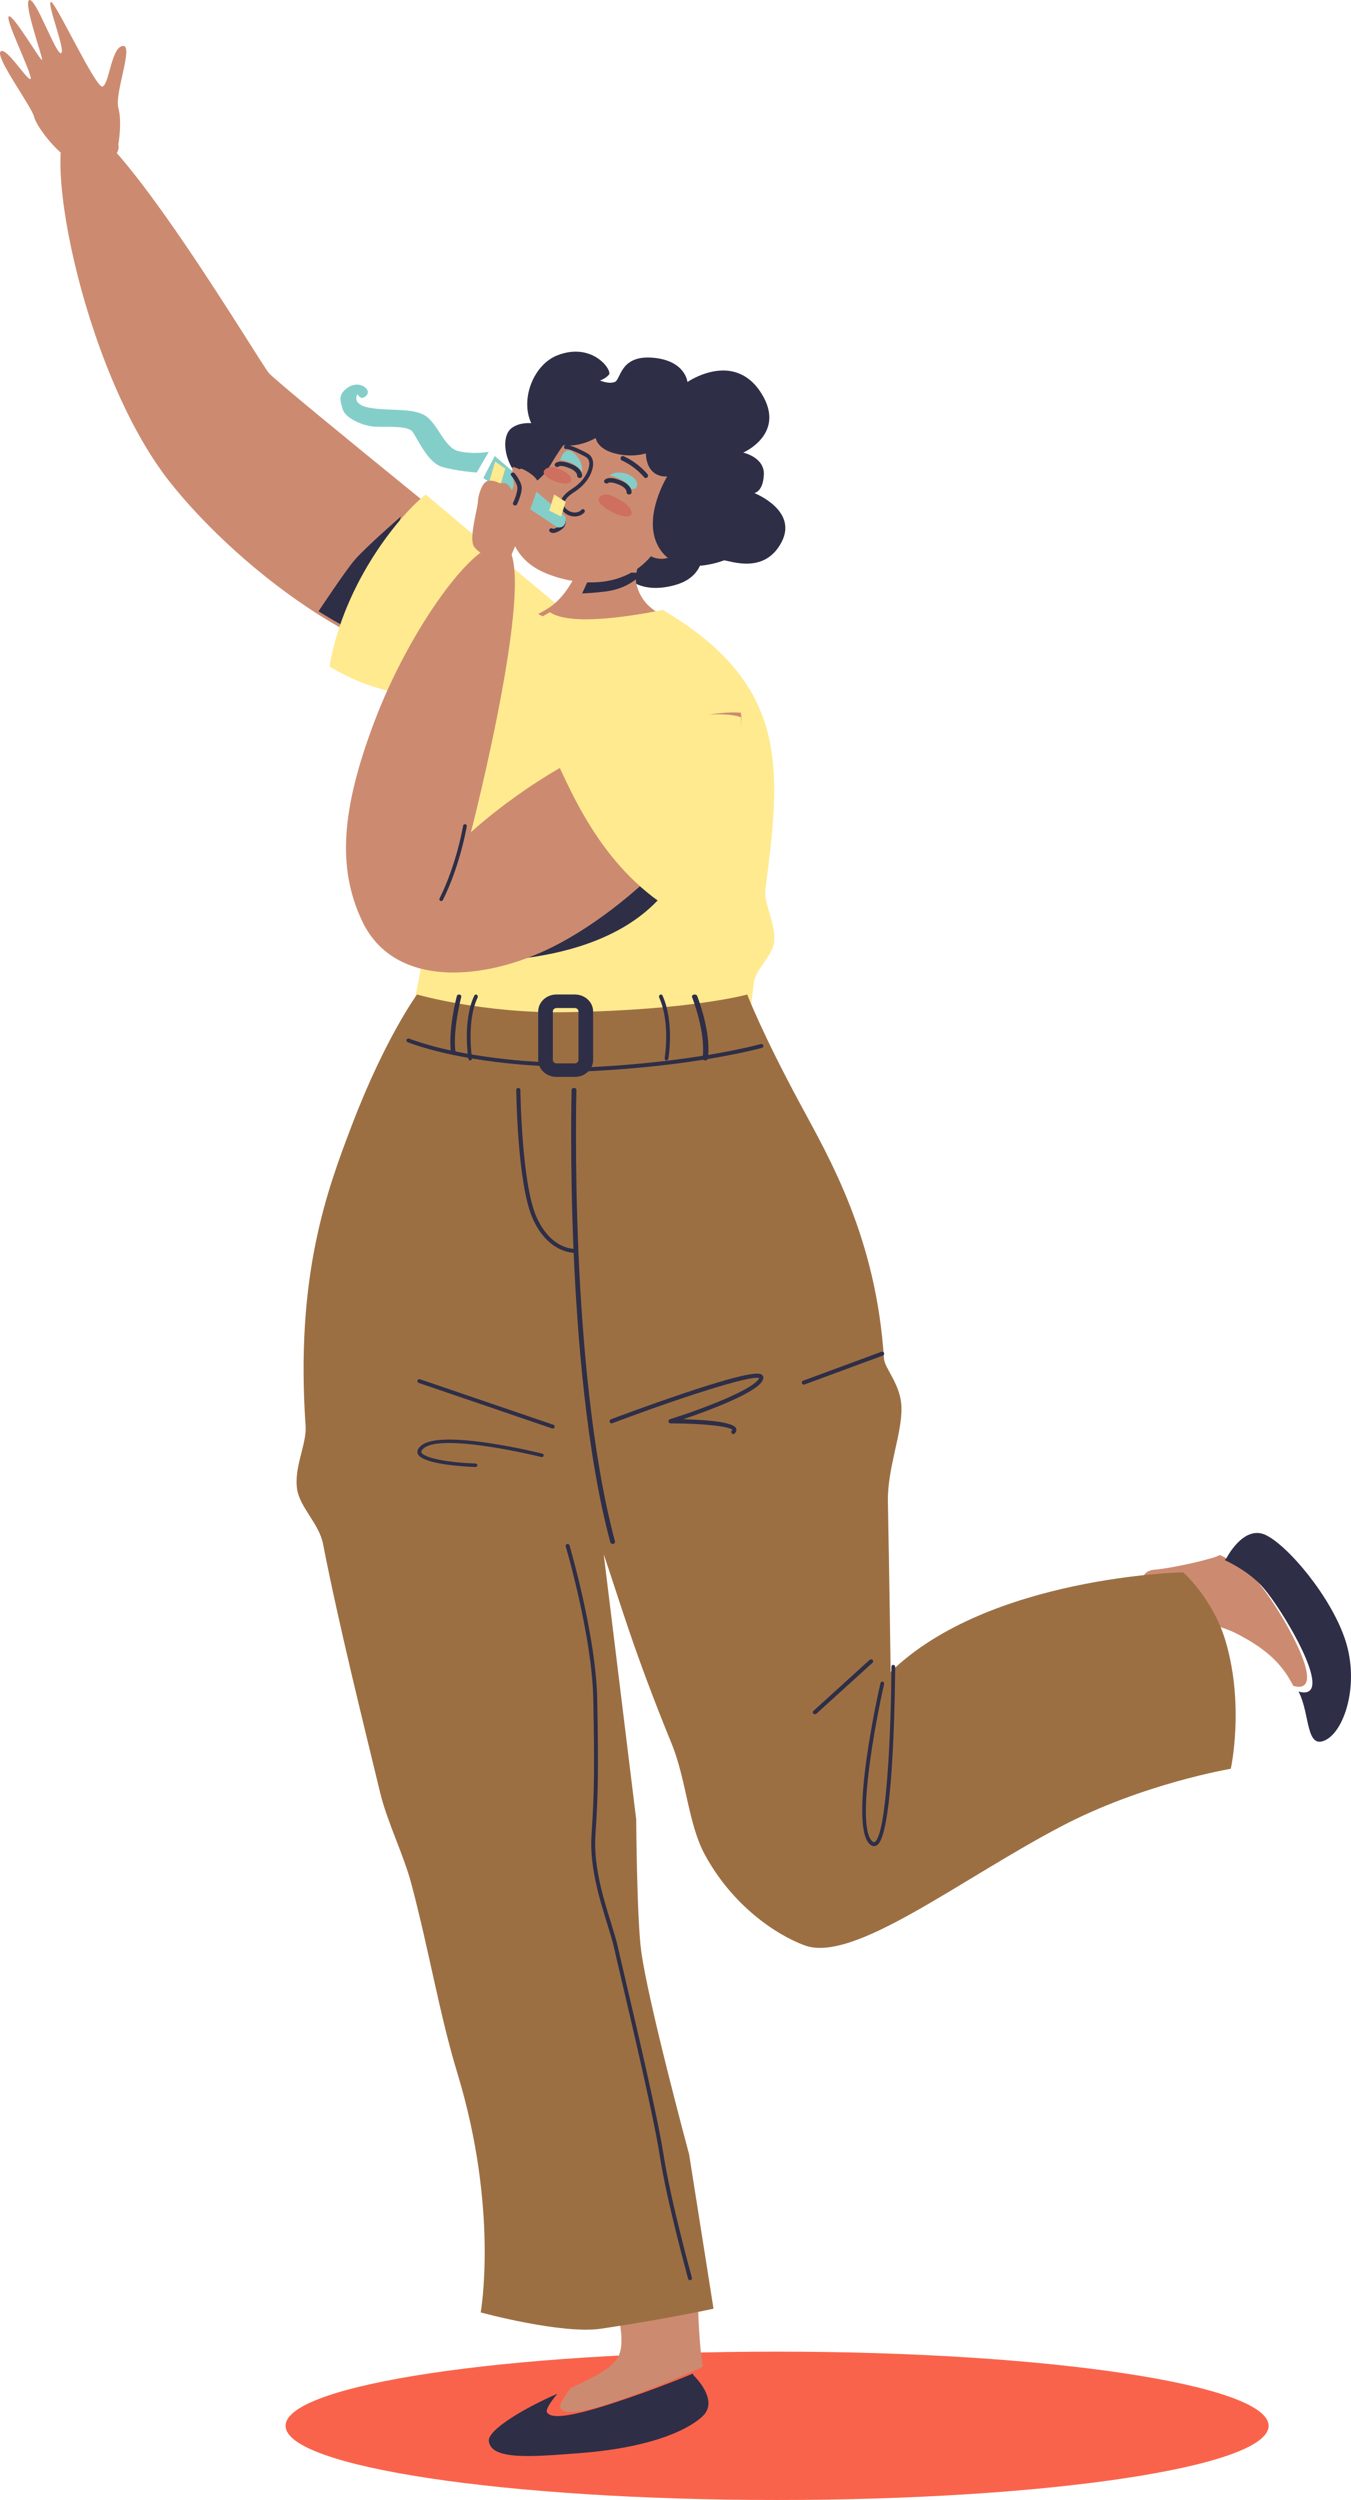 <?xml version="1.0" encoding="utf-8"?>
<svg width="246px" height="455px" viewbox="0 0 246 455" version="1.1" xmlns:xlink="http://www.w3.org/1999/xlink" xmlns="http://www.w3.org/2000/svg">
  <g id="Group-2">
    <path d="M0 13.5C0 20.956 40.07 27 89.5 27C138.929 27 179 20.956 179 13.5C179 6.044 138.929 0 89.5 0C40.07 0 0 6.044 0 13.5" transform="translate(52 428)" id="Fill-3" fill="#FA634B" fill-rule="evenodd" stroke="none" />
    <path d="M90.787 89.175C90.787 89.175 39.767 48.066 37.952 45.887C36.137 43.706 9.638 -0.895 2.559 0.014C-4.519 0.923 3.664 45.232 19.984 65.802C32.689 81.816 59.89 103.128 80.478 99.616C93.381 97.414 90.787 89.175 90.787 89.175" transform="translate(11 22)" id="Fill-4" fill="#CC8B70" fill-rule="evenodd" stroke="none" />
    <path d="M0.055 24.286C-0.243 23.751 0.705 22.229 1.89 20.657C5.898 18.771 9.762 16.954 10.704 14.657C12.649 9.916 7.225 1.959 14.767 0.843C19.974 -0.693 25.276 -0.553 25.136 4.89C25.046 8.354 25.692 15.981 26 16.745C26 16.745 19.672 19.681 11.825 22.472C3.978 25.263 0.756 25.542 0.055 24.286" transform="translate(102 414)" id="Fill-5" fill="#CC8B70" fill-rule="evenodd" stroke="none" />
    <path d="M12.487 3.664C11.275 5.135 10.306 6.56 10.61 7.061C11.327 8.237 14.622 7.976 22.647 5.363C30.672 2.75 37.144 0 37.144 0C37.25 0.24 37.333 0.357 37.333 0.357C37.333 0.357 42.039 4.844 38.948 7.745C35.857 10.646 28.522 13.594 16.264 14.497C8.057 15.101 0.439 15.828 0.007 12.288C-0.246 10.217 6.718 6.15 12.487 3.664" transform="translate(89 432)" id="Fill-6" fill="#2E2E47" fill-rule="evenodd" stroke="none" />
    <path d="M15 0L8.54 22C5.656 20.606 2.795 19.006 0 17.255C0 17.255 4.791 10.008 6.575 7.922C8.551 5.611 15 0 15 0" transform="translate(58 94)" id="Fill-7" fill="#2E2E47" fill-rule="evenodd" stroke="none" />
    <path d="M17.517 0C30.3 10.753 42.692 21.092 42.692 21.092C42.692 21.092 45.714 33.706 32.82 35.983C23.001 37.718 10.537 37.862 0 31.284C2.665 15.654 13.175 3.348 17.517 0" transform="translate(60 90)" id="Fill-8" fill="#FFEA8F" fill-rule="evenodd" stroke="none" />
    <path d="M14.945 3.556C14.945 3.556 15.893 8.816 9.939 10.475C3.985 12.134 0.624 9.553 0.017 7.015C-0.589 4.479 14.858 -5.115 14.945 3.556" transform="translate(113 96)" id="Fill-9" fill="#2E2E47" fill-rule="evenodd" stroke="none" />
    <path d="M0 16.744C2.467 15.484 4.291 14.187 6.38 10.477C10.091 3.887 22 0 22 0C22 0 16.991 7.751 17.892 11.36C18.462 13.64 19.75 15.189 21.48 16.328C15.878 17.397 4.008 19.259 0 16.744" transform="translate(98 95)" id="Fill-10" fill="#CC8B70" fill-rule="evenodd" stroke="none" />
    <path d="M0.533 2.841C0.969 1.844 1.52 0.898 2.148 0L11 0.276C11 0.276 8.926 3.082 4.243 3.654C2.401 3.88 1.013 3.971 0 4C0.176 3.632 0.354 3.252 0.533 2.841" transform="translate(106 104)" id="Fill-11" fill="#2E2E47" fill-rule="evenodd" stroke="none" />
    <path d="M5.185 15.651C8.907 10.145 25.745 0.637 26.128 0.427C29.962 3.011 41.318 1.098 46.676 0C69.998 13.822 68.167 29.043 65.364 51.011C65.064 53.36 67.338 57.397 66.957 60.468C66.634 63.068 63.575 65.354 63.258 67.935C62.386 75.026 61.731 80.424 61.731 80.424C61.731 80.424 50.327 82.092 32.238 81.996C18.265 81.922 0 75.469 0 75.469C0 75.469 3.699 66.874 3.24 53.883C3.038 48.108 -2.939 27.669 5.185 15.651" transform="translate(74 111)" id="Fill-12" fill="#FFEA8F" fill-rule="evenodd" stroke="none" />
    <path d="M9.014 0.952C9.014 0.952 3.839 -1.19 1.107 0.952C-1.625 3.095 0.585 12.285 9.014 12.976C17.442 13.667 16.536 -0.547 9.014 0.952" transform="translate(92 77)" id="Fill-13" fill="#2E2E47" fill-rule="evenodd" stroke="none" />
    <path d="M21.165 5.079C24.42 8.89 31.863 21.289 29.568 23.607C29.102 24.077 28.363 24.094 27.48 23.823C25.547 20.019 22.878 17.304 17.448 14.458C11.903 11.552 6.776 12.524 6.776 12.524C1.025 10.687 -2.535 3.078 2.192 2.688C5.73 2.397 13.489 0.562 14.123 0C15.989 0.886 19.041 2.592 21.165 5.079" transform="translate(208 283)" id="Fill-14" fill="#CC8B70" fill-rule="evenodd" stroke="none" />
    <path d="M13.563 29.096C13.522 29.014 13.48 28.933 13.439 28.852C14.328 29.124 15.072 29.107 15.54 28.634C17.849 26.307 10.361 13.857 7.085 10.03C4.948 7.533 1.877 5.82 0 4.93C0.215 4.741 0.308 4.619 0.308 4.619C0.308 4.619 3.406 -1.528 7.445 0.361C11.482 2.249 19.419 11.634 21.985 19.562C24.549 27.489 21.86 36 18.326 37.714C14.793 39.428 15.518 33.045 13.563 29.096" transform="translate(223 279)" id="Fill-15" fill="#2E2E47" fill-rule="evenodd" stroke="none" />
    <path d="M25.527 25.242C25.527 25.242 26.847 26.051 28.663 25.523C30.104 25.104 31.574 22.341 31.052 21.039C30.53 19.736 29.282 19.208 29.039 19.013C28.796 18.817 32.136 14.34 31.996 10.692C31.855 7.044 30.137 2.906 24.924 0.954C19.711 -0.998 15.85 0.45 13.159 1.715C10.47 2.98 8.214 7.052 7.033 8.942C5.852 10.832 5.056 11.195 4.127 12.078C1.982 14.117 0.747 15.687 0.123 18.814C-0.501 21.941 1.204 26.077 6.139 28.225C11.074 30.372 20.075 31.727 25.527 25.242" transform="translate(93 76)" id="Fill-16" fill="#CC8B70" fill-rule="evenodd" stroke="none" />
    <path d="M2.648 13C2.675 13 2.702 13 2.728 12.999C3.405 12.979 4.013 12.711 4.399 12.264C4.527 12.115 4.516 11.886 4.373 11.753C4.23 11.619 4.012 11.631 3.883 11.78C3.627 12.076 3.189 12.261 2.709 12.275C2.096 12.289 1.494 12.036 1.028 11.552C0.771 11.286 0.664 10.999 0.701 10.677C0.774 10.036 1.414 9.291 2.457 8.633C4.341 7.444 5.067 6.165 5.34 5.683C5.377 5.617 6.293 4.008 5.904 2.686C5.736 2.12 5.364 1.694 4.796 1.421C4.319 1.163 1.818 -0.158 0.976 0.016C0.788 0.055 0.666 0.246 0.703 0.442C0.74 0.638 0.923 0.764 1.111 0.727C1.513 0.639 3.177 1.36 4.491 2.072C4.891 2.264 5.131 2.533 5.24 2.898C5.539 3.909 4.751 5.298 4.744 5.312C4.493 5.753 3.833 6.918 2.098 8.014C0.853 8.799 0.113 9.714 0.012 10.59C-0.05 11.133 0.132 11.644 0.538 12.065C1.121 12.67 1.868 13 2.648 13" transform="translate(102 81)" id="Fill-17" fill="#2E2E47" fill-rule="evenodd" stroke="none" />
    <path d="M55 0C55 0 53.486 15.67 39.933 28.697C26.382 41.724 0 38.695 0 38.695L55 0" transform="translate(79 136)" id="Fill-18" fill="#2E2E47" fill-rule="evenodd" stroke="none" />
    <path d="M3.985 4C3.985 4 4.183 2.45 3.135 1.158C2.087 -0.133 1.378 -0.198 0.844 0.254C0.309 0.707 0 1.7 0 1.7C0 1.7 2.959 1.978 3.985 4" transform="translate(102 82)" id="Fill-19" fill="#84CECA" fill-rule="evenodd" stroke="none" />
    <path d="M3.901 2.956C3.901 2.956 5.263 3.336 4.955 1.854C4.647 0.371 1.469 -0.702 0 0.554C0 0.554 2.873 1.042 3.901 2.956" transform="translate(111 86)" id="Fill-20" fill="#84CECA" fill-rule="evenodd" stroke="none" />
    <path d="M4.593 4C4.684 4 4.777 3.968 4.852 3.904C5.025 3.755 5.05 3.49 4.907 3.31C4.84 3.226 3.251 1.254 0.571 0.036C0.364 -0.058 0.125 0.039 0.035 0.252C-0.056 0.466 0.038 0.715 0.243 0.809C2.74 1.943 4.264 3.828 4.28 3.847C4.36 3.948 4.476 4 4.593 4" transform="translate(113 83)" id="Fill-21" fill="#2E2E47" fill-rule="evenodd" stroke="none" />
    <path d="M4.548 3C4.774 3 4.968 2.856 4.995 2.654C5.002 2.601 5.149 1.357 3.144 0.506C1.209 -0.314 0.418 0.043 0.12 0.329C-0.05 0.491 -0.038 0.744 0.146 0.894C0.329 1.044 0.617 1.034 0.786 0.871C0.788 0.87 1.209 0.573 2.752 1.227C4.139 1.816 4.098 2.537 4.095 2.567C4.078 2.783 4.259 2.977 4.503 2.999C4.518 2.999 4.533 3 4.548 3" transform="translate(110 87)" id="Fill-22" fill="#2E2E47" fill-rule="evenodd" stroke="none" />
    <path d="M4.548 3C4.774 3 4.968 2.855 4.995 2.654C5.002 2.6 5.148 1.357 3.144 0.506C1.209 -0.314 0.419 0.043 0.12 0.329C-0.05 0.491 -0.038 0.744 0.146 0.893C0.33 1.044 0.616 1.032 0.786 0.871C0.788 0.869 1.208 0.573 2.752 1.227C4.138 1.816 4.098 2.536 4.095 2.567C4.078 2.783 4.259 2.977 4.503 2.998C4.518 2.999 4.533 3 4.548 3" transform="translate(101 84)" id="Fill-23" fill="#2E2E47" fill-rule="evenodd" stroke="none" />
    <path d="M2.073 0.109C2.073 0.109 5.754 1.465 5.99 3.217C6.227 4.968 2.139 3.448 0.557 1.915C-1.024 0.381 1.171 -0.279 2.073 0.109" transform="translate(109 90)" id="Fill-24" fill="#CE6F5F" fill-rule="evenodd" stroke="none" />
    <path d="M1.844 0.046C1.844 0.046 4.918 0.841 4.999 2.266C5.079 3.69 1.666 2.795 0.412 1.669C-0.841 0.542 1.094 -0.195 1.844 0.046" transform="translate(99 85)" id="Fill-25" fill="#CE6F5F" fill-rule="evenodd" stroke="none" />
    <path d="M28.628 0.085C35.729 2.144 22.75 52.468 22.75 52.468C22.75 52.468 35.124 40.93 50.438 35.328C65.644 29.764 71.918 30.722 71.918 30.722C73.446 45.267 53.3 65.439 37.806 73.257C25.233 79.601 8.749 80.964 2.927 68.607C-1.584 59.033 -0.912 48.431 5.161 32.363C11.572 15.396 23.707 -1.342 28.628 0.085" transform="translate(63 99)" id="Fill-26" fill="#CC8B70" fill-rule="evenodd" stroke="none" />
    <path d="M0.559 2.987C0.251 2.938 0.108 2.774 0.071 2.724C-0.056 2.552 -0.008 2.318 0.18 2.202C0.345 2.099 0.562 2.122 0.7 2.246C0.758 2.255 1.031 2.259 1.656 1.838C2.464 1.295 2.116 0.695 2.037 0.578C1.916 0.405 1.97 0.173 2.158 0.061C2.349 -0.052 2.603 -0.003 2.727 0.17C3.04 0.61 3.32 1.651 2.143 2.444C1.587 2.817 1.125 3 0.737 3C0.676 3 0.617 2.996 0.559 2.987L0.559 2.987Z" transform="translate(100 94)" id="Fill-27" fill="#2E2E47" fill-rule="evenodd" stroke="none" />
    <path d="M21.599 18.515C21.599 18.515 19.176 19.358 15.933 18.515C12.69 17.672 12.467 15.707 12.467 15.707C12.467 15.707 9.545 17.55 6.319 16.97C-3.058 15.286 -0.86 3.109 5.528 0.652C11.916 -1.805 15.544 3.42 14.882 4.192C14.22 4.964 13.246 5.245 13.246 5.245C13.246 5.245 14.794 5.947 15.933 5.527C17.072 5.105 16.864 0.611 22.846 1.103C28.828 1.595 29.176 5.527 29.176 5.527C29.176 5.527 37.656 -0.363 42.651 7.611C47.25 14.956 39.331 18.375 39.331 18.375C39.331 18.375 43.227 19.217 43.088 22.377C42.949 25.536 41.349 25.739 41.349 25.739C41.349 25.739 49.364 28.859 46.303 34.687C43.242 40.514 37.164 38.122 35.842 37.982C35.842 37.982 26.698 41.693 23.611 34.944C21.195 29.662 25.489 22.707 25.489 22.707C25.489 22.707 21.813 23.219 21.599 18.515" transform="translate(96 64)" id="Fill-28" fill="#2E2E47" fill-rule="evenodd" stroke="none" />
    <path d="M21.94 0C21.94 0 33.979 3.492 49.331 3.219C72.172 2.813 82.061 0 82.061 0C82.061 0 84.635 6.79 91.683 19.875C97.065 29.866 105.544 44.256 106.962 66.294C107.074 68.041 110.032 70.969 110.145 75.123C110.275 79.926 107.56 86.247 107.675 92.308C107.964 107.476 108.176 123.291 108.176 123.291C126.06 105.886 161.438 105.158 161.438 105.158C161.438 105.158 166.904 109.94 169.2 117.81C172.624 129.55 170.111 140.92 170.111 140.92C170.111 140.92 154.099 143.597 139.248 151.395C120.545 161.214 101.383 176.354 92.501 173.057C87.156 171.072 79.29 165.712 74.312 156.492C71.312 150.933 70.981 142.931 68.301 136.368C61.36 119.362 59.008 110.923 55.928 101.884L61.845 150.136C61.845 150.136 61.955 168.196 62.762 174.149C64.039 183.55 71.479 211.085 71.479 211.085L75.921 239.185C75.921 239.185 67.087 241.113 55.468 242.821C48.243 243.883 33.529 239.861 33.529 239.861C33.529 239.861 36.857 221.2 29.278 196.304C26.034 185.648 24.168 174.181 20.904 161.862C19.489 156.519 16.517 150.647 15.209 145.225C12.012 131.98 7.74 114.917 4.819 99.992C4.094 96.287 0.623 93.4 0.102 90.049C-0.514 86.095 1.867 81.765 1.648 78.581C-0.241 51.171 5.504 35.738 10.105 23.698C16.185 7.791 21.94 0 21.94 0" transform="translate(54 181)" id="Fill-29" fill="#9C6F43" fill-rule="evenodd" stroke="none" />
    <path d="M3.333 2.466C2.972 2.466 2.666 2.748 2.666 3.083L2.666 11.918C2.666 12.252 2.972 12.534 3.333 12.534L6.667 12.534C7.028 12.534 7.334 12.252 7.334 11.918L7.334 3.083C7.334 2.748 7.028 2.466 6.667 2.466L3.333 2.466ZM0 11.918L0 3.083C0 1.383 1.495 0 3.333 0L6.667 0C8.505 0 10 1.383 10 3.083L10 11.918C10 13.617 8.505 15 6.667 15L3.333 15C1.495 15 0 13.617 0 11.918L0 11.918Z" transform="translate(98 181)" id="Fill-30" fill="#2E2E47" fill-rule="evenodd" stroke="none" />
    <path d="M0.358 5C0.364 5 0.369 5 0.374 5C20.498 4.129 32.618 0.746 32.738 0.713C32.929 0.658 33.04 0.459 32.986 0.265C32.933 0.073 32.736 -0.041 32.545 0.014C32.425 0.048 20.376 3.409 0.343 4.275C0.146 4.283 -0.008 4.453 0 4.653C0.009 4.848 0.168 5 0.358 5" transform="translate(106 190)" id="Fill-31" fill="#2E2E47" fill-rule="evenodd" stroke="none" />
    <path d="M24.641 5C24.834 5 24.993 4.849 25 4.657C25.006 4.46 24.852 4.296 24.653 4.289C24.513 4.285 10.553 3.778 0.487 0.023C0.302 -0.046 0.094 0.046 0.023 0.23C-0.047 0.413 0.047 0.619 0.233 0.688C10.412 4.485 24.487 4.995 24.628 4.999C24.632 5 24.637 5 24.641 5" transform="translate(74 189)" id="Fill-32" fill="#2E2E47" fill-rule="evenodd" stroke="none" />
    <path d="M1.024 0.765C2.41 -0.361 3.93 -0.144 4.735 0.765C5.539 1.674 4.198 2.626 3.706 2.366C3.214 2.107 3.106 1.717 3.106 1.717C3.106 1.717 1.828 3.622 5.36 4.228C8.893 4.833 12.514 4.228 15.063 5.44C17.611 6.651 18.774 11.455 21.457 12.104C24.139 12.754 27 12.233 27 12.233L24.81 16C24.81 16 20.919 15.74 18.371 14.928C15.823 14.115 13.989 9.724 13.095 8.556C12.201 7.387 8.267 7.776 6.165 7.647C4.064 7.517 0.89 6.132 0.398 4.478C-0.094 2.825 -0.362 1.89 1.024 0.765" transform="translate(62 70)" id="Fill-33" fill="#84CECA" fill-rule="evenodd" stroke="none" />
    <path d="M14.955 10.995C15.304 13.386 13.5 12.973 13.5 12.973L0 4.004L2.092 0L14.955 10.995" transform="translate(88 83)" id="Fill-34" fill="#84CECA" fill-rule="evenodd" stroke="none" />
    <path d="M2.162 4L0 2.923L0.919 0L3 1.335L2.162 4" transform="translate(100 90)" id="Fill-35" fill="#FFEA8F" fill-rule="evenodd" stroke="none" />
    <path d="M1.045 0L3 1.156L2.031 4L0 3.066L1.045 0" transform="translate(93 88)" id="Fill-36" fill="#FFEA8F" fill-rule="evenodd" stroke="none" />
    <path d="M1.157 0L3 1.275L1.914 5L0 3.971L1.157 0" transform="translate(89 84)" id="Fill-37" fill="#FFEA8F" fill-rule="evenodd" stroke="none" />
    <path d="M7.226 15.764C7.226 15.764 12.368 3.97 11.979 2.79C11.589 1.609 9.811 0.687 9.275 0.425C8.739 0.162 8.617 0.425 8.617 0.425C8.617 0.425 7.649 -0.062 7.374 0.007C7.101 0.074 7.618 2.859 7.521 3.404C7.423 3.948 7.148 4.189 7.148 4.189C7.148 4.189 6.693 2.968 5.913 2.946C5.133 2.923 4.963 2.946 4.963 2.946C4.963 2.946 3.672 2.21 2.697 2.567C1.723 2.923 1.041 5.262 1.016 6.33C0.992 7.399 -0.518 12.587 0.188 14.235C0.894 15.882 6.227 18.605 7.226 15.764" transform="translate(86 85)" id="Fill-38" fill="#CC8B70" fill-rule="evenodd" stroke="none" />
    <path d="M0.784 6C0.94 6 1.088 5.92 1.149 5.788C1.255 5.565 2.169 3.576 1.972 2.498C1.774 1.416 0.757 0.193 0.714 0.141C0.587 -0.011 0.34 -0.045 0.163 0.064C-0.013 0.174 -0.053 0.386 0.075 0.539C0.083 0.55 1.024 1.683 1.193 2.604C1.332 3.359 0.681 4.974 0.418 5.532C0.337 5.707 0.434 5.905 0.636 5.975C0.684 5.993 0.735 6 0.784 6" transform="translate(93 86)" id="Fill-39" fill="#2E2E47" fill-rule="evenodd" stroke="none" />
    <path d="M21.548 26.312C21.548 26.312 22.268 22.239 21.548 19.615C20.828 16.992 24.428 8.086 22.34 8.362C20.252 8.638 19.892 15.335 18.668 15.749C17.444 16.164 9.883 -0.199 9.235 0.354C8.588 0.906 12.044 9.397 11.107 9.674C10.172 9.95 6.571 -0.337 5.347 0.009C4.123 0.354 7.939 10.779 7.651 10.916C7.364 11.054 2.395 2.563 1.603 2.977C0.811 3.392 6.067 13.885 5.563 14.368C5.059 14.852 1.027 8.293 0.09 9.397C-0.845 10.502 5.779 19.408 6.211 21.272C6.643 23.136 11.539 29.695 15.14 29.971C18.74 30.247 22.053 28.521 21.548 26.312" id="Fill-40" fill="#CC8B70" fill-rule="evenodd" stroke="none" />
    <path d="M0 7.939C3.332 6.079 7.815 4.022 11.78 2.973C29.503 -1.716 33.907 0.545 33.907 0.545C34.86 9.506 28.414 25.019 18.896 34C6.959 25.433 2.154 11.752 0 7.939" transform="translate(101 130)" id="Fill-41" fill="#FFEA8F" fill-rule="evenodd" stroke="none" />
    <path d="M22.522 11C22.609 11 22.696 10.967 22.765 10.9C23.156 10.52 23.106 10.167 23.042 9.989C22.59 8.739 17.221 8.395 13.395 8.31C14.889 7.802 16.963 7.069 19.06 6.241C27.203 3.024 27.76 1.533 27.944 1.043C28.046 0.768 28.007 0.502 27.836 0.312C27.49 -0.073 26.772 -0.875 13.315 3.648C6.762 5.851 0.306 8.283 0.241 8.307C0.053 8.377 -0.045 8.598 0.02 8.799C0.087 9.001 0.293 9.106 0.482 9.035C12.592 4.468 25.733 0.216 27.247 0.813C26.293 2.853 17.041 6.393 10.976 8.3C10.804 8.355 10.696 8.536 10.721 8.726C10.746 8.916 10.899 9.057 11.079 9.057C17.556 9.057 21.923 9.668 22.352 10.244C22.34 10.262 22.318 10.29 22.279 10.328C22.131 10.472 22.121 10.716 22.255 10.874C22.327 10.958 22.424 11 22.522 11" transform="translate(111 250)" id="Fill-42" fill="#2E2E47" fill-rule="evenodd" stroke="none" />
    <path d="M10.572 30C10.606 30 10.628 29.999 10.639 29.999C10.847 29.991 11.009 29.825 11 29.629C10.991 29.434 10.823 29.273 10.607 29.289C10.434 29.298 6.274 29.358 3.667 23.436C0.975 17.32 0.757 0.52 0.755 0.351C0.752 0.157 0.584 0 0.377 0C0.376 0 0.375 0 0.373 0C0.165 0.002 -0.002 0.163 1.89178e-05 0.359C0.008 1.054 0.222 17.465 2.97 23.708C5.642 29.778 9.96 30 10.572 30" transform="translate(94 198)" id="Fill-43" fill="#2E2E47" fill-rule="evenodd" stroke="none" />
    <path d="M7.561 83C7.592 83 7.625 82.997 7.658 82.991C7.893 82.947 8.043 82.751 7.989 82.554C3.647 66.418 1.968 44.934 1.323 29.754C0.623 13.299 0.956 0.502 0.959 0.374C0.965 0.173 0.773 0.005 0.531 0C0.287 -0.009 0.088 0.156 0.083 0.358C0.079 0.485 -0.254 13.303 0.446 29.78C1.092 44.992 2.777 66.524 7.134 82.713C7.179 82.885 7.36 83 7.561 83" transform="translate(104 198)" id="Fill-44" fill="#2E2E47" fill-rule="evenodd" stroke="none" />
    <path d="M24.65 9C24.796 9 24.933 8.907 24.982 8.758C25.043 8.573 24.945 8.371 24.761 8.309L0.462 0.019C0.28 -0.045 0.08 0.057 0.018 0.242C-0.043 0.428 0.055 0.629 0.239 0.691L24.538 8.981C24.575 8.994 24.613 9 24.65 9" transform="translate(76 251)" id="Fill-45" fill="#2E2E47" fill-rule="evenodd" stroke="none" />
    <path d="M10.57 5C10.761 5 10.92 4.865 10.928 4.692C10.936 4.515 10.782 4.366 10.585 4.358C3.893 4.113 0.996 3.008 0.742 2.37C0.652 2.144 0.817 1.862 1.232 1.53C2.211 0.749 5.069 0.076 13.119 1.304C18.002 2.048 22.502 3.162 22.547 3.173C22.738 3.22 22.934 3.121 22.987 2.949C23.039 2.779 22.928 2.602 22.738 2.555C21.995 2.37 4.501 -1.935 0.756 1.051C0.102 1.573 -0.129 2.089 0.068 2.586C0.849 4.546 8.942 4.94 10.556 4.999C10.561 5 10.566 5 10.57 5" transform="translate(76 262)" id="Fill-46" fill="#2E2E47" fill-rule="evenodd" stroke="none" />
    <path d="M22.643 134C22.675 134 22.707 133.995 22.739 133.987C22.929 133.933 23.04 133.735 22.987 133.545C22.948 133.406 19.133 119.605 17.806 111.056C16.769 104.381 13.09 88.689 10.891 79.313C10.254 76.593 9.75 74.444 9.515 73.38C9.236 72.119 8.776 70.634 8.243 68.915C6.815 64.3 5.037 58.558 5.424 52.894C5.956 45.148 5.97 40.184 5.744 28.223C5.524 16.672 0.747 0.419 0.699 0.257C0.643 0.067 0.443 -0.041 0.255 0.015C0.066 0.071 -0.041 0.272 0.015 0.462C0.063 0.624 4.812 16.784 5.03 28.237C5.256 40.174 5.242 45.125 4.713 52.845C4.315 58.643 6.116 64.457 7.563 69.128C8.09 70.833 8.546 72.304 8.818 73.536C9.054 74.604 9.558 76.755 10.197 79.478C12.393 88.844 16.068 104.52 17.101 111.168C18.434 119.757 22.261 133.598 22.299 133.737C22.343 133.896 22.487 134 22.643 134" transform="translate(103 281)" id="Fill-47" fill="#2E2E47" fill-rule="evenodd" stroke="none" />
    <path d="M2.141 33C2.299 33 2.437 32.956 2.547 32.901C3.08 32.634 4.704 31.822 5.554 15.895C5.97 8.119 5.999 0.438 6 0.361C6.001 0.162 5.847 0 5.657 0L5.656 0C5.467 0 5.313 0.16 5.312 0.357C5.274 12.116 4.408 31.173 2.25 32.252C2.198 32.279 2.087 32.334 1.865 32.147C-1.186 29.595 2.363 10.599 3.987 3.495C4.031 3.302 3.918 3.108 3.733 3.061C3.548 3.017 3.363 3.135 3.319 3.328C3.076 4.388 -2.579 29.35 1.435 32.709C1.695 32.926 1.936 33 2.141 33" transform="translate(157 303)" id="Fill-48" fill="#2E2E47" fill-rule="evenodd" stroke="none" />
    <path d="M0.387 10C0.484 10 0.583 9.966 0.658 9.898L10.883 0.615C11.037 0.477 11.039 0.25 10.89 0.108C10.74 -0.034 10.494 -0.036 10.342 0.102L0.116 9.384C-0.036 9.523 -0.039 9.75 0.111 9.892C0.186 9.964 0.287 10 0.387 10" transform="translate(148 302)" id="Fill-49" fill="#2E2E47" fill-rule="evenodd" stroke="none" />
    <path d="M0.37 6C0.413 6 0.456 5.993 0.498 5.977L14.758 0.714C14.95 0.644 15.047 0.432 14.977 0.24C14.906 0.05 14.694 -0.047 14.502 0.022L0.242 5.284C0.051 5.356 -0.048 5.568 0.023 5.759C0.078 5.908 0.22 6 0.37 6" transform="translate(146 246)" id="Fill-50" fill="#2E2E47" fill-rule="evenodd" stroke="none" />
    <path d="M0.337 14C0.462 14 0.581 13.932 0.641 13.815C3.806 7.487 4.984 0.454 4.996 0.383C5.025 0.204 4.9 0.034 4.716 0.005C4.533 -0.026 4.359 0.098 4.33 0.279C4.318 0.348 3.155 7.286 0.034 13.524C-0.048 13.688 0.022 13.885 0.189 13.966C0.237 13.989 0.287 14 0.337 14" transform="translate(80 150)" id="Fill-51" fill="#2E2E47" fill-rule="evenodd" stroke="none" />
    <path d="M2.398 12C2.64 12 2.85 11.857 2.878 11.665C3.575 6.96 1.056 0.538 0.948 0.268C0.869 0.067 0.598 -0.045 0.341 0.017C0.086 0.079 -0.058 0.292 0.022 0.492C0.048 0.557 2.589 7.033 1.916 11.577C1.885 11.786 2.076 11.973 2.341 11.998C2.36 11.999 2.379 12 2.398 12" transform="translate(126 181)" id="Fill-52" fill="#2E2E47" fill-rule="evenodd" stroke="none" />
    <path d="M1.363 12C1.524 12 1.667 11.871 1.699 11.684C1.745 11.417 2.806 5.075 0.648 0.215C0.562 0.022 0.356 -0.056 0.187 0.043C0.019 0.141 -0.048 0.377 0.037 0.571C2.087 5.185 1.038 11.469 1.027 11.532C0.991 11.744 1.111 11.951 1.297 11.993C1.319 11.998 1.341 12 1.363 12" transform="translate(120 181)" id="Fill-53" fill="#2E2E47" fill-rule="evenodd" stroke="none" />
    <path d="M0.543 11C0.56 11 0.578 10.999 0.595 10.997C0.822 10.971 0.982 10.789 0.953 10.59C0.378 6.606 1.973 0.508 1.989 0.446C2.041 0.25 1.903 0.055 1.68 0.009C1.459 -0.035 1.236 0.086 1.184 0.281C1.117 0.536 -0.46 6.569 0.133 10.682C0.16 10.866 0.338 11 0.543 11" transform="translate(82 181)" id="Fill-54" fill="#2E2E47" fill-rule="evenodd" stroke="none" />
    <path d="M0.603 12C0.623 12 0.643 11.999 0.663 11.994C0.847 11.955 0.969 11.751 0.937 11.536C0.926 11.469 -0.062 4.809 1.957 0.588C2.048 0.398 1.99 0.157 1.827 0.05C1.664 -0.056 1.458 0.012 1.366 0.202C-0.772 4.672 0.227 11.391 0.271 11.675C0.3 11.866 0.442 12 0.603 12" transform="translate(85 181)" id="Fill-55" fill="#2E2E47" fill-rule="evenodd" stroke="none" />
  </g>
</svg>